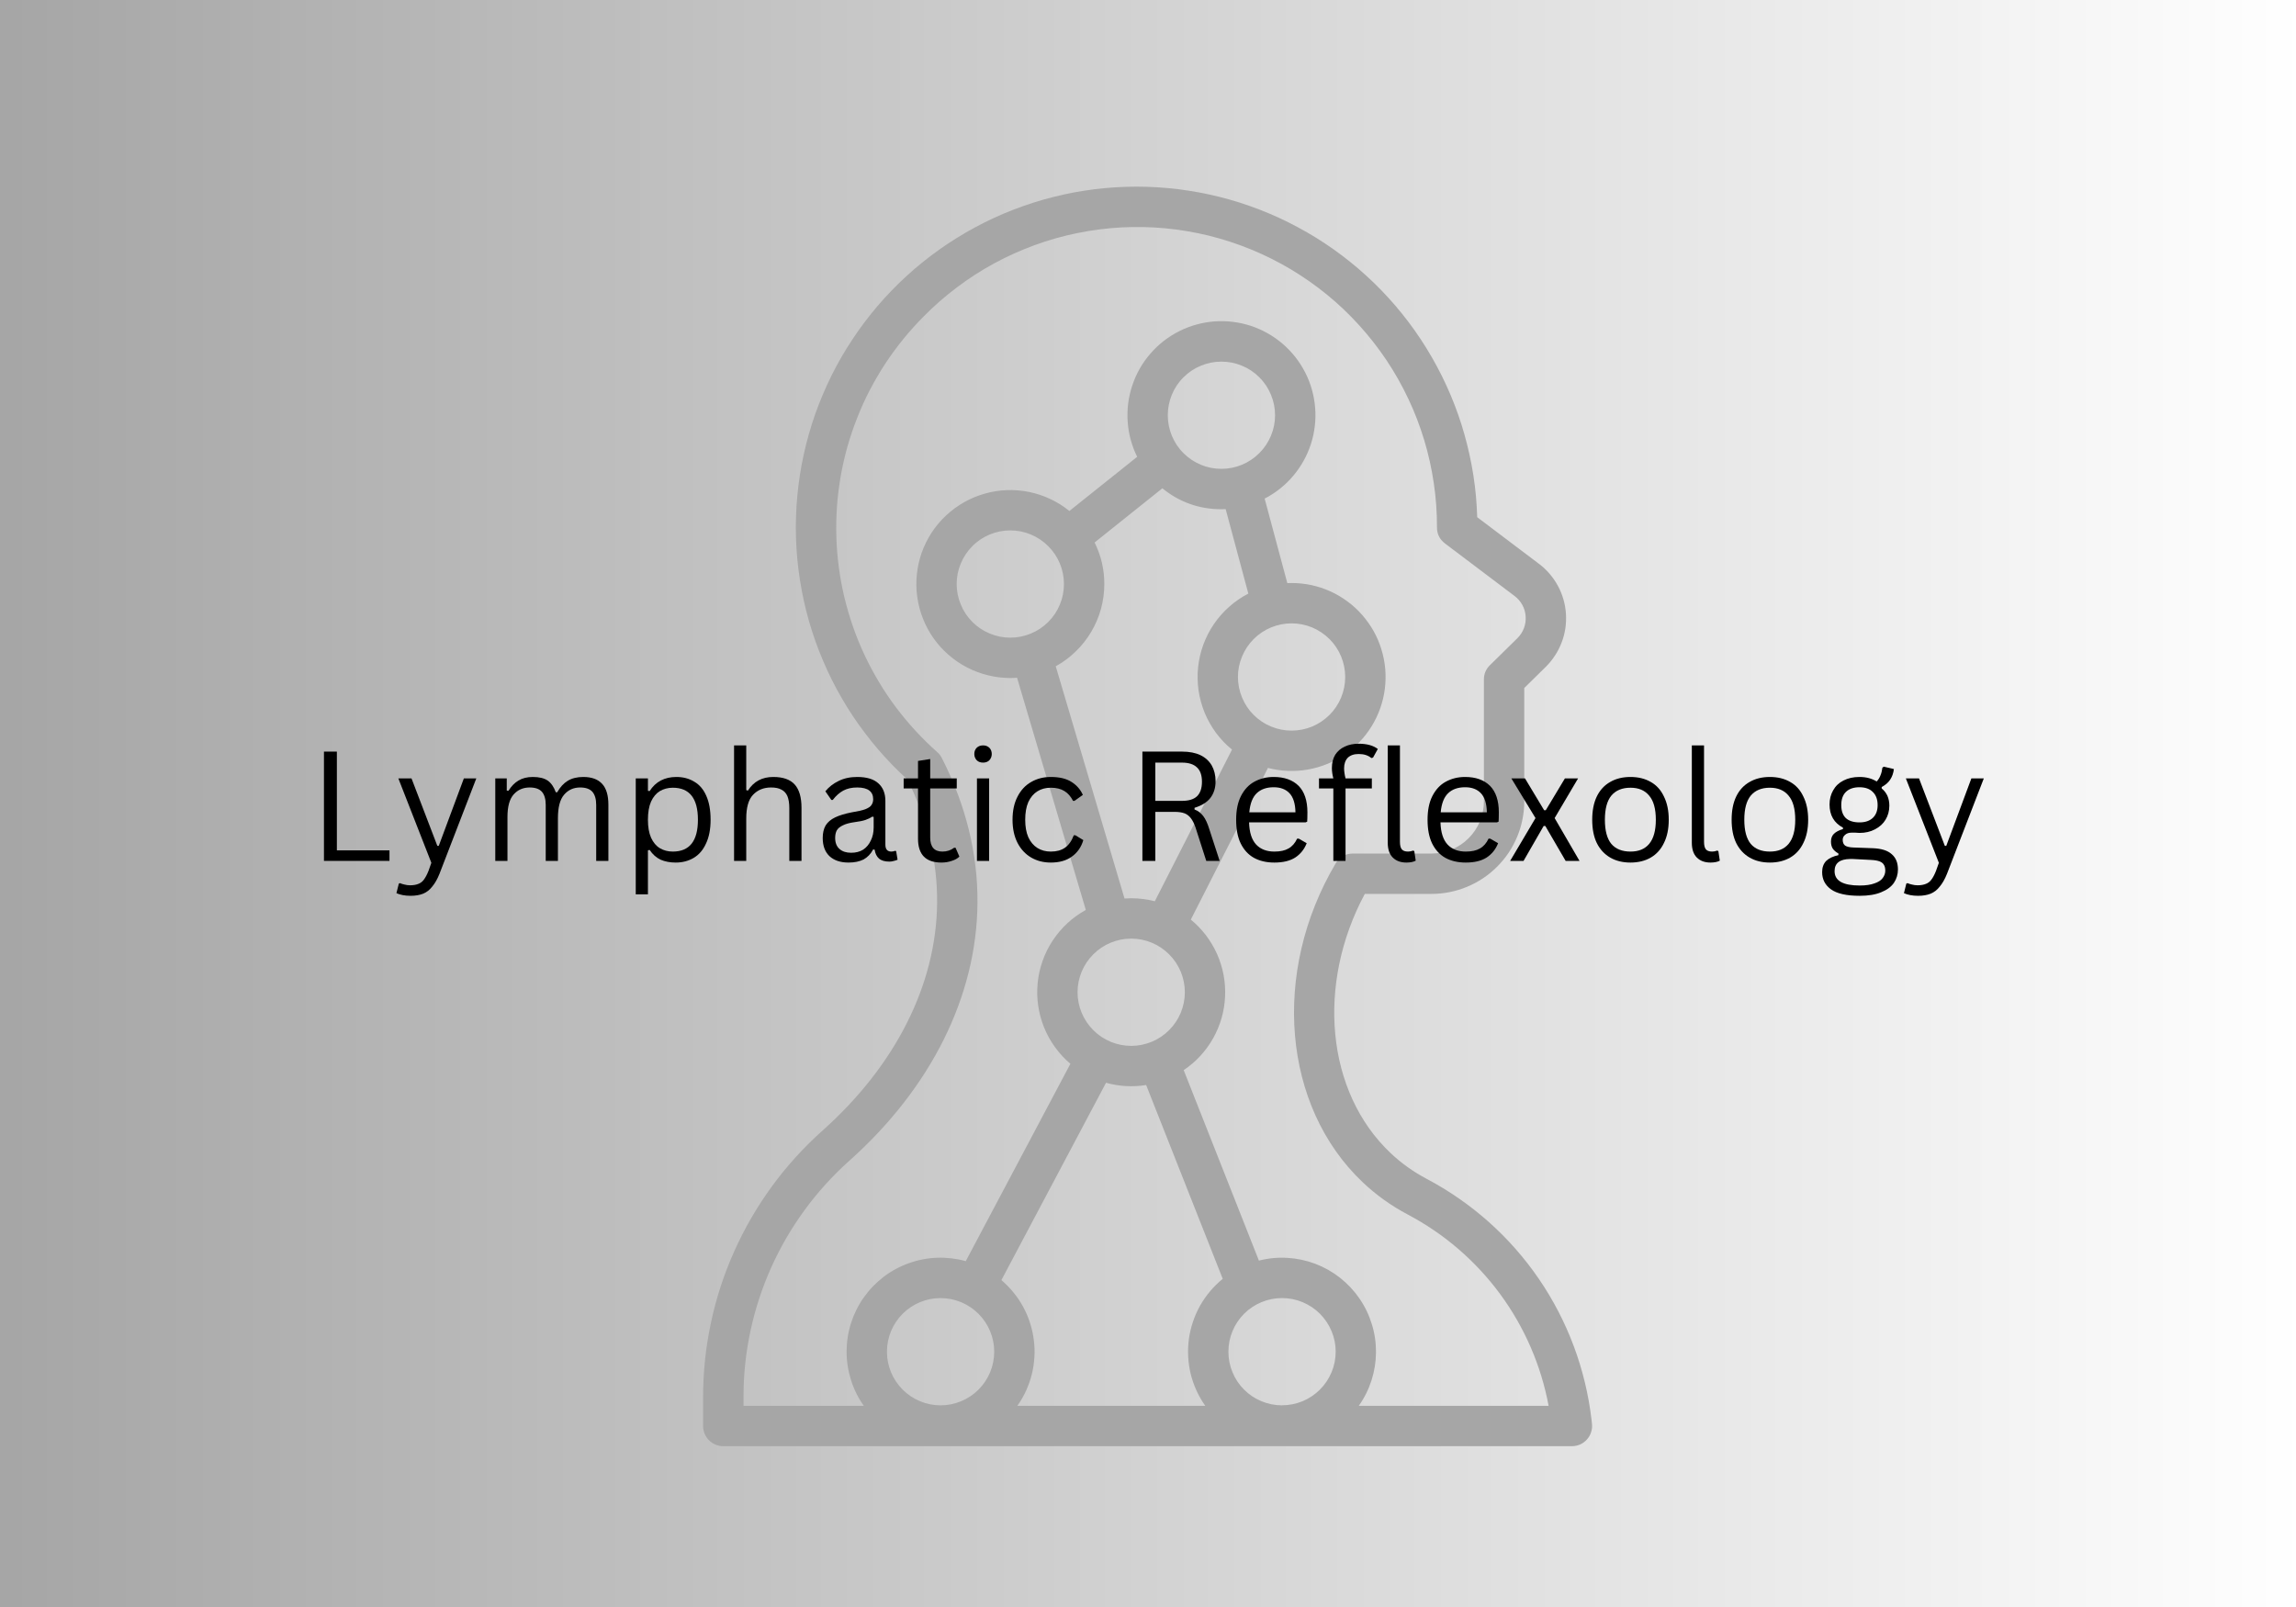 <svg xmlns="http://www.w3.org/2000/svg" xmlns:xlink="http://www.w3.org/1999/xlink" width="200" zoomAndPan="magnify" viewBox="0 0 150 105" height="140" preserveAspectRatio="xMidYMid meet" version="1.0"><defs><g/><linearGradient x1="0" gradientTransform="matrix(0.75, 0, 0, 0.75, 0, -0)" y1="70" x2="200" gradientUnits="userSpaceOnUse" y2="70" id="e9ad0402a3"><stop stop-opacity="1" stop-color="rgb(65.099%, 65.099%, 65.099%)" offset="0"/><stop stop-opacity="1" stop-color="rgb(65.234%, 65.234%, 65.234%)" offset="0.008"/><stop stop-opacity="1" stop-color="rgb(65.508%, 65.508%, 65.508%)" offset="0.016"/><stop stop-opacity="1" stop-color="rgb(65.781%, 65.781%, 65.781%)" offset="0.023"/><stop stop-opacity="1" stop-color="rgb(66.052%, 66.052%, 66.052%)" offset="0.031"/><stop stop-opacity="1" stop-color="rgb(66.325%, 66.325%, 66.325%)" offset="0.039"/><stop stop-opacity="1" stop-color="rgb(66.599%, 66.599%, 66.599%)" offset="0.047"/><stop stop-opacity="1" stop-color="rgb(66.872%, 66.872%, 66.872%)" offset="0.055"/><stop stop-opacity="1" stop-color="rgb(67.143%, 67.143%, 67.143%)" offset="0.062"/><stop stop-opacity="1" stop-color="rgb(67.416%, 67.416%, 67.416%)" offset="0.07"/><stop stop-opacity="1" stop-color="rgb(67.69%, 67.69%, 67.69%)" offset="0.078"/><stop stop-opacity="1" stop-color="rgb(67.961%, 67.961%, 67.961%)" offset="0.086"/><stop stop-opacity="1" stop-color="rgb(68.234%, 68.234%, 68.234%)" offset="0.094"/><stop stop-opacity="1" stop-color="rgb(68.507%, 68.507%, 68.507%)" offset="0.102"/><stop stop-opacity="1" stop-color="rgb(68.779%, 68.779%, 68.779%)" offset="0.109"/><stop stop-opacity="1" stop-color="rgb(69.052%, 69.052%, 69.052%)" offset="0.117"/><stop stop-opacity="1" stop-color="rgb(69.325%, 69.325%, 69.325%)" offset="0.125"/><stop stop-opacity="1" stop-color="rgb(69.597%, 69.597%, 69.597%)" offset="0.133"/><stop stop-opacity="1" stop-color="rgb(69.87%, 69.87%, 69.87%)" offset="0.141"/><stop stop-opacity="1" stop-color="rgb(70.143%, 70.143%, 70.143%)" offset="0.148"/><stop stop-opacity="1" stop-color="rgb(70.416%, 70.416%, 70.416%)" offset="0.156"/><stop stop-opacity="1" stop-color="rgb(70.688%, 70.688%, 70.688%)" offset="0.164"/><stop stop-opacity="1" stop-color="rgb(70.961%, 70.961%, 70.961%)" offset="0.172"/><stop stop-opacity="1" stop-color="rgb(71.234%, 71.234%, 71.234%)" offset="0.18"/><stop stop-opacity="1" stop-color="rgb(71.506%, 71.506%, 71.506%)" offset="0.188"/><stop stop-opacity="1" stop-color="rgb(71.779%, 71.779%, 71.779%)" offset="0.195"/><stop stop-opacity="1" stop-color="rgb(72.052%, 72.052%, 72.052%)" offset="0.203"/><stop stop-opacity="1" stop-color="rgb(72.324%, 72.324%, 72.324%)" offset="0.211"/><stop stop-opacity="1" stop-color="rgb(72.597%, 72.597%, 72.597%)" offset="0.219"/><stop stop-opacity="1" stop-color="rgb(72.87%, 72.87%, 72.87%)" offset="0.227"/><stop stop-opacity="1" stop-color="rgb(73.141%, 73.141%, 73.141%)" offset="0.234"/><stop stop-opacity="1" stop-color="rgb(73.415%, 73.415%, 73.415%)" offset="0.242"/><stop stop-opacity="1" stop-color="rgb(73.688%, 73.688%, 73.688%)" offset="0.25"/><stop stop-opacity="1" stop-color="rgb(73.959%, 73.959%, 73.959%)" offset="0.258"/><stop stop-opacity="1" stop-color="rgb(74.232%, 74.232%, 74.232%)" offset="0.266"/><stop stop-opacity="1" stop-color="rgb(74.506%, 74.506%, 74.506%)" offset="0.273"/><stop stop-opacity="1" stop-color="rgb(74.779%, 74.779%, 74.779%)" offset="0.281"/><stop stop-opacity="1" stop-color="rgb(75.05%, 75.05%, 75.05%)" offset="0.289"/><stop stop-opacity="1" stop-color="rgb(75.323%, 75.323%, 75.323%)" offset="0.297"/><stop stop-opacity="1" stop-color="rgb(75.597%, 75.597%, 75.597%)" offset="0.305"/><stop stop-opacity="1" stop-color="rgb(75.868%, 75.868%, 75.868%)" offset="0.312"/><stop stop-opacity="1" stop-color="rgb(76.141%, 76.141%, 76.141%)" offset="0.32"/><stop stop-opacity="1" stop-color="rgb(76.414%, 76.414%, 76.414%)" offset="0.328"/><stop stop-opacity="1" stop-color="rgb(76.686%, 76.686%, 76.686%)" offset="0.336"/><stop stop-opacity="1" stop-color="rgb(76.959%, 76.959%, 76.959%)" offset="0.344"/><stop stop-opacity="1" stop-color="rgb(77.232%, 77.232%, 77.232%)" offset="0.352"/><stop stop-opacity="1" stop-color="rgb(77.504%, 77.504%, 77.504%)" offset="0.359"/><stop stop-opacity="1" stop-color="rgb(77.777%, 77.777%, 77.777%)" offset="0.367"/><stop stop-opacity="1" stop-color="rgb(78.05%, 78.05%, 78.05%)" offset="0.375"/><stop stop-opacity="1" stop-color="rgb(78.322%, 78.322%, 78.322%)" offset="0.383"/><stop stop-opacity="1" stop-color="rgb(78.595%, 78.595%, 78.595%)" offset="0.391"/><stop stop-opacity="1" stop-color="rgb(78.868%, 78.868%, 78.868%)" offset="0.398"/><stop stop-opacity="1" stop-color="rgb(79.141%, 79.141%, 79.141%)" offset="0.406"/><stop stop-opacity="1" stop-color="rgb(79.413%, 79.413%, 79.413%)" offset="0.414"/><stop stop-opacity="1" stop-color="rgb(79.686%, 79.686%, 79.686%)" offset="0.422"/><stop stop-opacity="1" stop-color="rgb(79.959%, 79.959%, 79.959%)" offset="0.43"/><stop stop-opacity="1" stop-color="rgb(80.231%, 80.231%, 80.231%)" offset="0.438"/><stop stop-opacity="1" stop-color="rgb(80.504%, 80.504%, 80.504%)" offset="0.445"/><stop stop-opacity="1" stop-color="rgb(80.777%, 80.777%, 80.777%)" offset="0.453"/><stop stop-opacity="1" stop-color="rgb(81.049%, 81.049%, 81.049%)" offset="0.461"/><stop stop-opacity="1" stop-color="rgb(81.322%, 81.322%, 81.322%)" offset="0.469"/><stop stop-opacity="1" stop-color="rgb(81.595%, 81.595%, 81.595%)" offset="0.477"/><stop stop-opacity="1" stop-color="rgb(81.866%, 81.866%, 81.866%)" offset="0.484"/><stop stop-opacity="1" stop-color="rgb(82.14%, 82.14%, 82.14%)" offset="0.492"/><stop stop-opacity="1" stop-color="rgb(82.413%, 82.413%, 82.413%)" offset="0.5"/><stop stop-opacity="1" stop-color="rgb(82.684%, 82.684%, 82.684%)" offset="0.508"/><stop stop-opacity="1" stop-color="rgb(82.957%, 82.957%, 82.957%)" offset="0.516"/><stop stop-opacity="1" stop-color="rgb(83.231%, 83.231%, 83.231%)" offset="0.523"/><stop stop-opacity="1" stop-color="rgb(83.504%, 83.504%, 83.504%)" offset="0.531"/><stop stop-opacity="1" stop-color="rgb(83.775%, 83.775%, 83.775%)" offset="0.539"/><stop stop-opacity="1" stop-color="rgb(84.048%, 84.048%, 84.048%)" offset="0.547"/><stop stop-opacity="1" stop-color="rgb(84.322%, 84.322%, 84.322%)" offset="0.555"/><stop stop-opacity="1" stop-color="rgb(84.593%, 84.593%, 84.593%)" offset="0.562"/><stop stop-opacity="1" stop-color="rgb(84.866%, 84.866%, 84.866%)" offset="0.57"/><stop stop-opacity="1" stop-color="rgb(85.139%, 85.139%, 85.139%)" offset="0.578"/><stop stop-opacity="1" stop-color="rgb(85.411%, 85.411%, 85.411%)" offset="0.586"/><stop stop-opacity="1" stop-color="rgb(85.684%, 85.684%, 85.684%)" offset="0.594"/><stop stop-opacity="1" stop-color="rgb(85.957%, 85.957%, 85.957%)" offset="0.602"/><stop stop-opacity="1" stop-color="rgb(86.229%, 86.229%, 86.229%)" offset="0.609"/><stop stop-opacity="1" stop-color="rgb(86.502%, 86.502%, 86.502%)" offset="0.617"/><stop stop-opacity="1" stop-color="rgb(86.775%, 86.775%, 86.775%)" offset="0.625"/><stop stop-opacity="1" stop-color="rgb(87.047%, 87.047%, 87.047%)" offset="0.633"/><stop stop-opacity="1" stop-color="rgb(87.32%, 87.32%, 87.32%)" offset="0.641"/><stop stop-opacity="1" stop-color="rgb(87.593%, 87.593%, 87.593%)" offset="0.648"/><stop stop-opacity="1" stop-color="rgb(87.866%, 87.866%, 87.866%)" offset="0.656"/><stop stop-opacity="1" stop-color="rgb(88.138%, 88.138%, 88.138%)" offset="0.664"/><stop stop-opacity="1" stop-color="rgb(88.411%, 88.411%, 88.411%)" offset="0.672"/><stop stop-opacity="1" stop-color="rgb(88.684%, 88.684%, 88.684%)" offset="0.68"/><stop stop-opacity="1" stop-color="rgb(88.956%, 88.956%, 88.956%)" offset="0.688"/><stop stop-opacity="1" stop-color="rgb(89.229%, 89.229%, 89.229%)" offset="0.695"/><stop stop-opacity="1" stop-color="rgb(89.502%, 89.502%, 89.502%)" offset="0.703"/><stop stop-opacity="1" stop-color="rgb(89.774%, 89.774%, 89.774%)" offset="0.711"/><stop stop-opacity="1" stop-color="rgb(90.047%, 90.047%, 90.047%)" offset="0.719"/><stop stop-opacity="1" stop-color="rgb(90.32%, 90.32%, 90.32%)" offset="0.727"/><stop stop-opacity="1" stop-color="rgb(90.591%, 90.591%, 90.591%)" offset="0.734"/><stop stop-opacity="1" stop-color="rgb(90.865%, 90.865%, 90.865%)" offset="0.742"/><stop stop-opacity="1" stop-color="rgb(91.138%, 91.138%, 91.138%)" offset="0.75"/><stop stop-opacity="1" stop-color="rgb(91.409%, 91.409%, 91.409%)" offset="0.758"/><stop stop-opacity="1" stop-color="rgb(91.682%, 91.682%, 91.682%)" offset="0.766"/><stop stop-opacity="1" stop-color="rgb(91.956%, 91.956%, 91.956%)" offset="0.773"/><stop stop-opacity="1" stop-color="rgb(92.229%, 92.229%, 92.229%)" offset="0.781"/><stop stop-opacity="1" stop-color="rgb(92.5%, 92.5%, 92.5%)" offset="0.789"/><stop stop-opacity="1" stop-color="rgb(92.773%, 92.773%, 92.773%)" offset="0.797"/><stop stop-opacity="1" stop-color="rgb(93.047%, 93.047%, 93.047%)" offset="0.805"/><stop stop-opacity="1" stop-color="rgb(93.318%, 93.318%, 93.318%)" offset="0.812"/><stop stop-opacity="1" stop-color="rgb(93.591%, 93.591%, 93.591%)" offset="0.82"/><stop stop-opacity="1" stop-color="rgb(93.864%, 93.864%, 93.864%)" offset="0.828"/><stop stop-opacity="1" stop-color="rgb(94.136%, 94.136%, 94.136%)" offset="0.836"/><stop stop-opacity="1" stop-color="rgb(94.409%, 94.409%, 94.409%)" offset="0.844"/><stop stop-opacity="1" stop-color="rgb(94.682%, 94.682%, 94.682%)" offset="0.852"/><stop stop-opacity="1" stop-color="rgb(94.954%, 94.954%, 94.954%)" offset="0.859"/><stop stop-opacity="1" stop-color="rgb(95.227%, 95.227%, 95.227%)" offset="0.867"/><stop stop-opacity="1" stop-color="rgb(95.5%, 95.5%, 95.5%)" offset="0.875"/><stop stop-opacity="1" stop-color="rgb(95.772%, 95.772%, 95.772%)" offset="0.883"/><stop stop-opacity="1" stop-color="rgb(96.045%, 96.045%, 96.045%)" offset="0.891"/><stop stop-opacity="1" stop-color="rgb(96.318%, 96.318%, 96.318%)" offset="0.898"/><stop stop-opacity="1" stop-color="rgb(96.591%, 96.591%, 96.591%)" offset="0.906"/><stop stop-opacity="1" stop-color="rgb(96.863%, 96.863%, 96.863%)" offset="0.914"/><stop stop-opacity="1" stop-color="rgb(97.136%, 97.136%, 97.136%)" offset="0.922"/><stop stop-opacity="1" stop-color="rgb(97.409%, 97.409%, 97.409%)" offset="0.93"/><stop stop-opacity="1" stop-color="rgb(97.681%, 97.681%, 97.681%)" offset="0.938"/><stop stop-opacity="1" stop-color="rgb(97.954%, 97.954%, 97.954%)" offset="0.945"/><stop stop-opacity="1" stop-color="rgb(98.227%, 98.227%, 98.227%)" offset="0.953"/><stop stop-opacity="1" stop-color="rgb(98.499%, 98.499%, 98.499%)" offset="0.961"/><stop stop-opacity="1" stop-color="rgb(98.772%, 98.772%, 98.772%)" offset="0.969"/><stop stop-opacity="1" stop-color="rgb(99.045%, 99.045%, 99.045%)" offset="0.977"/><stop stop-opacity="1" stop-color="rgb(99.316%, 99.316%, 99.316%)" offset="0.984"/><stop stop-opacity="1" stop-color="rgb(99.59%, 99.59%, 99.59%)" offset="0.992"/><stop stop-opacity="1" stop-color="rgb(99.863%, 99.863%, 99.863%)" offset="1"/></linearGradient><clipPath id="4fbb65703e"><path d="M 45.914 12 L 104.414 12 L 104.414 94.5 L 45.914 94.5 Z M 45.914 12 " clip-rule="nonzero"/></clipPath></defs><rect x="-15" width="180" fill="#ffffff" y="-10.5" height="126" fill-opacity="1"/><rect x="-15" fill="url(#e9ad0402a3)" width="180" y="-10.5" height="126"/><g clip-path="url(#4fbb65703e)"><path fill="#a6a6a6" d="M 103.977 92.773 C 103.785 91.121 103.398 89.516 102.816 87.957 C 102.234 86.402 101.477 84.938 100.539 83.566 C 99.598 82.191 98.508 80.953 97.27 79.848 C 96.027 78.742 94.672 77.801 93.203 77.023 C 92.336 76.566 91.547 76.004 90.836 75.328 C 86.645 71.355 85.984 64.336 89.164 58.406 L 93.531 58.406 C 93.926 58.406 94.32 58.367 94.711 58.289 C 95.102 58.211 95.48 58.094 95.848 57.941 C 96.211 57.789 96.562 57.605 96.891 57.383 C 97.223 57.164 97.527 56.91 97.809 56.629 C 98.09 56.348 98.34 56.043 98.562 55.715 C 98.781 55.383 98.969 55.035 99.121 54.668 C 99.273 54.301 99.391 53.922 99.465 53.531 C 99.543 53.141 99.582 52.75 99.582 52.352 L 99.582 44.953 L 100.98 43.578 C 101.211 43.352 101.41 43.105 101.586 42.836 C 101.762 42.57 101.906 42.285 102.02 41.988 C 102.137 41.688 102.215 41.379 102.266 41.062 C 102.312 40.746 102.324 40.426 102.305 40.105 C 102.285 39.789 102.23 39.473 102.141 39.164 C 102.051 38.855 101.934 38.562 101.781 38.281 C 101.629 38 101.445 37.734 101.238 37.492 C 101.031 37.25 100.797 37.031 100.543 36.84 L 96.508 33.793 C 96.492 33.336 96.465 32.879 96.426 32.422 C 96.383 31.969 96.328 31.512 96.258 31.062 C 96.188 30.609 96.102 30.16 96.004 29.711 C 95.906 29.266 95.797 28.82 95.672 28.383 C 95.547 27.941 95.41 27.504 95.258 27.074 C 95.105 26.641 94.941 26.215 94.762 25.793 C 94.582 25.371 94.395 24.957 94.188 24.547 C 93.984 24.137 93.77 23.734 93.539 23.336 C 93.312 22.941 93.07 22.551 92.82 22.172 C 92.566 21.789 92.301 21.414 92.027 21.051 C 91.75 20.684 91.465 20.328 91.168 19.98 C 90.871 19.633 90.562 19.297 90.242 18.965 C 89.926 18.637 89.598 18.32 89.258 18.012 C 88.922 17.703 88.574 17.406 88.215 17.117 C 87.859 16.832 87.496 16.555 87.121 16.289 C 86.75 16.027 86.367 15.773 85.977 15.531 C 85.59 15.293 85.191 15.062 84.789 14.848 C 84.387 14.629 83.977 14.426 83.562 14.234 C 83.145 14.043 82.727 13.863 82.297 13.699 C 81.871 13.535 81.441 13.383 81.004 13.242 C 80.566 13.105 80.129 12.98 79.684 12.867 C 79.242 12.758 78.793 12.66 78.344 12.574 C 77.895 12.492 77.441 12.422 76.988 12.363 C 76.535 12.309 76.078 12.266 75.621 12.238 C 75.164 12.211 74.707 12.195 74.25 12.195 C 73.793 12.195 73.336 12.211 72.879 12.238 C 72.422 12.266 71.969 12.309 71.512 12.363 C 71.059 12.422 70.605 12.492 70.156 12.574 C 69.707 12.66 69.262 12.758 68.816 12.871 C 68.375 12.98 67.934 13.105 67.496 13.246 C 67.062 13.387 66.629 13.539 66.203 13.703 C 65.777 13.867 65.355 14.047 64.941 14.238 C 64.523 14.43 64.113 14.633 63.711 14.852 C 63.309 15.066 62.914 15.297 62.523 15.539 C 62.137 15.777 61.754 16.031 61.379 16.297 C 61.008 16.559 60.645 16.836 60.285 17.125 C 59.93 17.41 59.582 17.707 59.246 18.016 C 58.906 18.324 58.578 18.645 58.262 18.973 C 57.941 19.301 57.633 19.641 57.336 19.988 C 57.039 20.336 56.754 20.691 56.477 21.059 C 56.203 21.422 55.938 21.797 55.688 22.18 C 55.434 22.559 55.191 22.949 54.965 23.344 C 54.738 23.742 54.52 24.145 54.316 24.555 C 54.113 24.965 53.922 25.379 53.746 25.801 C 53.566 26.223 53.402 26.648 53.25 27.082 C 53.098 27.512 52.961 27.949 52.836 28.391 C 52.711 28.828 52.602 29.273 52.504 29.723 C 52.406 30.168 52.32 30.617 52.254 31.07 C 52.184 31.523 52.125 31.977 52.086 32.434 C 52.043 32.887 52.016 33.344 52.004 33.801 C 51.988 34.258 51.988 34.715 52.004 35.172 C 52.02 35.633 52.047 36.086 52.09 36.543 C 52.133 37 52.191 37.453 52.262 37.906 C 52.332 38.355 52.418 38.805 52.516 39.254 C 52.613 39.699 52.727 40.145 52.852 40.582 C 52.977 41.023 53.117 41.457 53.27 41.891 C 53.422 42.32 53.59 42.746 53.77 43.168 C 53.945 43.59 54.141 44.004 54.344 44.414 C 54.547 44.824 54.766 45.227 54.996 45.621 C 55.223 46.02 55.465 46.406 55.719 46.789 C 55.973 47.168 56.238 47.543 56.516 47.906 C 56.789 48.27 57.078 48.625 57.375 48.973 C 57.676 49.32 57.984 49.656 58.301 49.984 C 58.621 50.312 58.949 50.633 59.289 50.938 C 60.598 53.574 61.246 56.277 61.223 58.98 C 61.18 64.316 58.516 69.609 53.723 73.883 C 52.496 74.98 51.398 76.191 50.43 77.516 C 49.461 78.844 48.641 80.258 47.969 81.758 C 47.297 83.258 46.789 84.809 46.449 86.418 C 46.105 88.023 45.934 89.648 45.934 91.293 L 45.934 93.176 C 45.934 93.348 45.969 93.516 46.035 93.68 C 46.102 93.84 46.195 93.984 46.32 94.105 C 46.445 94.23 46.586 94.324 46.746 94.391 C 46.91 94.461 47.078 94.492 47.254 94.492 L 102.695 94.492 C 102.883 94.492 103.062 94.453 103.234 94.379 C 103.406 94.301 103.555 94.191 103.68 94.051 C 103.805 93.91 103.895 93.75 103.949 93.574 C 104.008 93.395 104.027 93.211 104.004 93.023 Z M 64.953 88.32 C 64.953 88.781 64.863 89.23 64.688 89.66 C 64.508 90.09 64.254 90.469 63.926 90.797 C 63.598 91.125 63.219 91.379 62.789 91.555 C 62.359 91.734 61.914 91.824 61.449 91.824 C 60.984 91.824 60.539 91.734 60.109 91.555 C 59.68 91.379 59.301 91.125 58.973 90.797 C 58.645 90.469 58.391 90.09 58.211 89.66 C 58.035 89.23 57.945 88.785 57.945 88.32 C 57.945 87.855 58.035 87.406 58.211 86.977 C 58.391 86.547 58.645 86.168 58.973 85.84 C 59.301 85.512 59.68 85.258 60.109 85.082 C 60.539 84.902 60.984 84.816 61.449 84.816 C 61.914 84.816 62.359 84.906 62.789 85.082 C 63.219 85.262 63.598 85.516 63.926 85.844 C 64.254 86.172 64.508 86.551 64.684 86.977 C 64.863 87.406 64.953 87.855 64.953 88.32 Z M 65.422 83.641 L 72.258 70.746 C 73.121 70.988 73.992 71.035 74.879 70.895 L 79.883 83.559 C 79.582 83.801 79.309 84.07 79.059 84.367 C 78.812 84.66 78.594 84.977 78.402 85.312 C 78.215 85.648 78.059 85.996 77.938 86.363 C 77.812 86.727 77.727 87.102 77.672 87.484 C 77.621 87.863 77.605 88.25 77.625 88.633 C 77.645 89.02 77.699 89.398 77.789 89.773 C 77.883 90.145 78.008 90.508 78.168 90.859 C 78.328 91.211 78.52 91.543 78.742 91.855 L 66.465 91.855 C 66.684 91.547 66.871 91.219 67.031 90.875 C 67.188 90.527 67.316 90.172 67.406 89.805 C 67.5 89.434 67.555 89.059 67.578 88.68 C 67.602 88.301 67.59 87.922 67.539 87.547 C 67.492 87.168 67.41 86.801 67.293 86.438 C 67.18 86.078 67.027 85.73 66.848 85.395 C 66.668 85.062 66.457 84.746 66.215 84.453 C 65.977 84.156 65.711 83.887 65.422 83.641 Z M 69.508 38.16 C 69.508 38.625 69.422 39.07 69.242 39.5 C 69.066 39.93 68.812 40.309 68.484 40.637 C 68.152 40.965 67.777 41.219 67.348 41.395 C 66.918 41.574 66.469 41.664 66.004 41.664 C 65.539 41.664 65.094 41.574 64.664 41.395 C 64.234 41.219 63.855 40.965 63.527 40.637 C 63.199 40.309 62.945 39.93 62.77 39.5 C 62.59 39.07 62.5 38.625 62.5 38.16 C 62.5 37.695 62.59 37.246 62.77 36.82 C 62.945 36.391 63.199 36.012 63.527 35.684 C 63.855 35.352 64.234 35.102 64.664 34.922 C 65.094 34.746 65.539 34.656 66.004 34.656 C 66.469 34.656 66.918 34.746 67.344 34.922 C 67.773 35.102 68.152 35.355 68.48 35.684 C 68.809 36.012 69.062 36.391 69.242 36.82 C 69.418 37.246 69.508 37.695 69.508 38.16 Z M 72.145 38.16 C 72.148 37.203 71.934 36.301 71.512 35.445 L 75.938 31.906 C 77.062 32.816 78.348 33.273 79.797 33.273 C 79.891 33.273 79.98 33.27 80.074 33.266 L 81.555 38.785 C 81.328 38.902 81.113 39.031 80.902 39.176 C 80.695 39.316 80.496 39.473 80.309 39.641 C 80.117 39.809 79.938 39.988 79.773 40.176 C 79.605 40.367 79.449 40.566 79.309 40.773 C 79.164 40.984 79.035 41.203 78.918 41.426 C 78.805 41.652 78.703 41.883 78.613 42.121 C 78.527 42.359 78.457 42.602 78.398 42.848 C 78.34 43.094 78.301 43.344 78.273 43.594 C 78.246 43.844 78.234 44.098 78.242 44.352 C 78.246 44.605 78.266 44.855 78.301 45.105 C 78.336 45.355 78.391 45.605 78.457 45.848 C 78.523 46.094 78.605 46.332 78.699 46.566 C 78.797 46.801 78.906 47.027 79.031 47.246 C 79.156 47.469 79.293 47.68 79.441 47.883 C 79.594 48.086 79.758 48.281 79.93 48.465 C 80.105 48.645 80.289 48.816 80.488 48.977 L 75.445 58.887 C 74.941 58.758 74.426 58.691 73.902 58.691 C 73.754 58.691 73.609 58.699 73.465 58.707 L 68.973 43.535 C 69.453 43.27 69.891 42.945 70.281 42.562 C 70.676 42.18 71.012 41.754 71.293 41.281 C 71.57 40.809 71.785 40.305 71.93 39.777 C 72.074 39.246 72.145 38.707 72.145 38.16 Z M 79.797 30.633 C 79.332 30.633 78.883 30.547 78.457 30.367 C 78.027 30.191 77.648 29.938 77.32 29.609 C 76.988 29.281 76.738 28.902 76.559 28.473 C 76.383 28.043 76.293 27.598 76.293 27.133 C 76.293 26.668 76.383 26.219 76.559 25.789 C 76.738 25.359 76.988 24.98 77.32 24.652 C 77.648 24.324 78.027 24.07 78.457 23.895 C 78.883 23.715 79.332 23.629 79.797 23.629 C 80.262 23.629 80.707 23.715 81.137 23.895 C 81.566 24.07 81.945 24.324 82.273 24.652 C 82.602 24.98 82.855 25.359 83.031 25.789 C 83.211 26.219 83.301 26.668 83.301 27.133 C 83.301 27.594 83.211 28.043 83.031 28.473 C 82.855 28.898 82.602 29.277 82.273 29.605 C 81.945 29.934 81.566 30.188 81.137 30.367 C 80.707 30.543 80.262 30.633 79.797 30.633 Z M 80.875 44.234 C 80.875 43.77 80.965 43.324 81.145 42.895 C 81.32 42.465 81.574 42.086 81.902 41.758 C 82.23 41.43 82.609 41.176 83.039 40.996 C 83.469 40.82 83.914 40.73 84.379 40.73 C 84.844 40.73 85.293 40.82 85.723 40.996 C 86.148 41.176 86.527 41.43 86.859 41.758 C 87.188 42.086 87.438 42.465 87.617 42.895 C 87.793 43.324 87.883 43.77 87.883 44.234 C 87.883 44.699 87.793 45.145 87.617 45.574 C 87.438 46.004 87.188 46.383 86.859 46.711 C 86.527 47.039 86.148 47.293 85.723 47.473 C 85.293 47.648 84.844 47.738 84.379 47.738 C 83.914 47.738 83.469 47.648 83.039 47.469 C 82.609 47.293 82.23 47.039 81.902 46.711 C 81.574 46.383 81.32 46.004 81.145 45.574 C 80.965 45.145 80.879 44.699 80.875 44.234 Z M 73.902 61.328 C 74.367 61.328 74.812 61.418 75.242 61.594 C 75.672 61.773 76.051 62.027 76.379 62.355 C 76.707 62.684 76.961 63.062 77.141 63.492 C 77.316 63.922 77.406 64.367 77.406 64.832 C 77.406 65.297 77.316 65.742 77.141 66.172 C 76.961 66.602 76.707 66.98 76.379 67.309 C 76.051 67.637 75.672 67.891 75.242 68.07 C 74.812 68.246 74.367 68.336 73.902 68.336 C 73.438 68.336 72.992 68.246 72.562 68.07 C 72.133 67.891 71.754 67.637 71.426 67.309 C 71.098 66.98 70.844 66.602 70.664 66.172 C 70.488 65.742 70.398 65.297 70.398 64.832 C 70.398 64.367 70.488 63.922 70.664 63.492 C 70.844 63.062 71.098 62.684 71.426 62.355 C 71.754 62.027 72.133 61.773 72.562 61.594 C 72.992 61.418 73.438 61.328 73.902 61.328 Z M 83.758 91.824 C 83.293 91.824 82.844 91.734 82.414 91.555 C 81.984 91.379 81.605 91.125 81.277 90.797 C 80.949 90.469 80.695 90.09 80.52 89.66 C 80.34 89.23 80.254 88.785 80.254 88.32 C 80.254 87.855 80.34 87.406 80.52 86.977 C 80.695 86.551 80.949 86.172 81.277 85.84 C 81.605 85.512 81.984 85.262 82.414 85.082 C 82.844 84.902 83.293 84.816 83.758 84.816 C 84.223 84.816 84.668 84.902 85.098 85.082 C 85.527 85.262 85.906 85.512 86.234 85.84 C 86.562 86.172 86.816 86.551 86.992 86.977 C 87.172 87.406 87.262 87.855 87.262 88.32 C 87.258 88.785 87.172 89.23 86.992 89.66 C 86.812 90.09 86.562 90.465 86.23 90.797 C 85.902 91.125 85.523 91.375 85.098 91.555 C 84.668 91.73 84.219 91.82 83.758 91.82 Z M 88.77 91.855 C 89.133 91.344 89.41 90.789 89.602 90.191 C 89.793 89.594 89.891 88.98 89.895 88.355 C 89.898 87.727 89.809 87.113 89.621 86.516 C 89.438 85.914 89.168 85.355 88.812 84.84 C 88.457 84.324 88.031 83.871 87.539 83.484 C 87.047 83.098 86.504 82.793 85.918 82.57 C 85.332 82.352 84.723 82.223 84.098 82.188 C 83.473 82.152 82.855 82.211 82.246 82.367 L 77.332 69.922 C 77.727 69.656 78.09 69.348 78.414 68.996 C 78.738 68.645 79.02 68.258 79.254 67.844 C 79.488 67.426 79.672 66.988 79.805 66.527 C 79.938 66.066 80.012 65.598 80.035 65.121 C 80.059 64.645 80.023 64.168 79.938 63.699 C 79.848 63.227 79.707 62.773 79.512 62.336 C 79.316 61.898 79.074 61.492 78.785 61.109 C 78.496 60.73 78.164 60.387 77.797 60.086 L 82.836 50.176 C 83.258 50.285 83.688 50.352 84.121 50.367 C 84.559 50.387 84.992 50.359 85.422 50.285 C 85.852 50.211 86.27 50.094 86.672 49.93 C 87.078 49.77 87.461 49.566 87.82 49.32 C 88.184 49.074 88.512 48.797 88.816 48.48 C 89.117 48.168 89.383 47.824 89.609 47.453 C 89.84 47.082 90.027 46.688 90.172 46.277 C 90.316 45.867 90.418 45.445 90.473 45.012 C 90.527 44.578 90.535 44.148 90.5 43.711 C 90.461 43.277 90.379 42.852 90.25 42.434 C 90.125 42.02 89.953 41.617 89.742 41.238 C 89.527 40.859 89.277 40.504 88.988 40.176 C 88.703 39.848 88.383 39.555 88.031 39.297 C 87.68 39.039 87.309 38.816 86.91 38.637 C 86.512 38.457 86.102 38.324 85.676 38.23 C 85.25 38.141 84.816 38.094 84.383 38.094 C 84.289 38.094 84.195 38.098 84.102 38.102 L 82.621 32.578 C 82.98 32.395 83.312 32.176 83.629 31.926 C 83.941 31.676 84.23 31.398 84.488 31.09 C 84.746 30.785 84.973 30.457 85.168 30.105 C 85.363 29.754 85.523 29.387 85.645 29.004 C 85.77 28.621 85.852 28.23 85.898 27.832 C 85.945 27.434 85.953 27.035 85.918 26.633 C 85.887 26.234 85.816 25.84 85.707 25.453 C 85.598 25.066 85.453 24.695 85.27 24.336 C 85.086 23.98 84.871 23.641 84.625 23.328 C 84.375 23.012 84.098 22.723 83.793 22.461 C 83.488 22.199 83.16 21.973 82.809 21.773 C 82.461 21.578 82.094 21.414 81.715 21.289 C 81.332 21.164 80.941 21.078 80.543 21.031 C 80.145 20.98 79.746 20.973 79.344 21 C 78.941 21.031 78.551 21.098 78.164 21.207 C 77.773 21.312 77.402 21.457 77.043 21.637 C 76.684 21.816 76.348 22.031 76.027 22.277 C 75.711 22.523 75.422 22.797 75.16 23.102 C 74.895 23.406 74.664 23.73 74.465 24.078 C 74.266 24.43 74.102 24.793 73.977 25.176 C 73.848 25.555 73.758 25.945 73.707 26.344 C 73.656 26.742 73.645 27.141 73.672 27.543 C 73.699 27.941 73.762 28.336 73.867 28.723 C 73.973 29.113 74.113 29.484 74.293 29.848 L 69.863 33.387 C 69.484 33.078 69.07 32.816 68.625 32.609 C 68.18 32.398 67.719 32.246 67.238 32.145 C 66.758 32.047 66.27 32.008 65.781 32.023 C 65.289 32.043 64.809 32.117 64.336 32.254 C 63.863 32.387 63.41 32.574 62.984 32.816 C 62.559 33.059 62.164 33.348 61.805 33.684 C 61.449 34.02 61.133 34.391 60.863 34.801 C 60.598 35.215 60.379 35.652 60.215 36.113 C 60.055 36.578 59.945 37.051 59.898 37.543 C 59.848 38.031 59.855 38.516 59.926 39.004 C 59.992 39.492 60.117 39.961 60.297 40.418 C 60.477 40.875 60.707 41.305 60.992 41.707 C 61.277 42.105 61.602 42.469 61.973 42.789 C 62.344 43.113 62.746 43.387 63.184 43.613 C 63.621 43.84 64.078 44.008 64.555 44.125 C 65.031 44.242 65.516 44.301 66.008 44.301 C 66.152 44.301 66.301 44.293 66.445 44.281 L 70.938 59.457 C 70.719 59.574 70.512 59.707 70.309 59.852 C 70.109 59.996 69.918 60.152 69.734 60.32 C 69.555 60.488 69.383 60.668 69.223 60.855 C 69.062 61.047 68.914 61.242 68.777 61.449 C 68.641 61.656 68.516 61.871 68.406 62.09 C 68.297 62.312 68.199 62.539 68.117 62.773 C 68.035 63.008 67.965 63.246 67.91 63.484 C 67.855 63.727 67.816 63.973 67.793 64.219 C 67.77 64.465 67.758 64.711 67.762 64.957 C 67.77 65.207 67.789 65.453 67.824 65.699 C 67.859 65.941 67.91 66.184 67.973 66.426 C 68.039 66.664 68.117 66.898 68.207 67.125 C 68.301 67.355 68.406 67.578 68.527 67.797 C 68.648 68.012 68.781 68.223 68.926 68.422 C 69.07 68.621 69.227 68.812 69.395 68.996 C 69.562 69.176 69.742 69.348 69.93 69.508 L 63.094 82.402 C 62.484 82.234 61.859 82.16 61.227 82.18 C 60.594 82.203 59.98 82.32 59.383 82.535 C 58.785 82.746 58.234 83.043 57.73 83.426 C 57.227 83.812 56.793 84.262 56.426 84.781 C 56.062 85.297 55.785 85.859 55.594 86.461 C 55.402 87.066 55.309 87.684 55.309 88.32 C 55.309 88.953 55.406 89.57 55.598 90.176 C 55.789 90.777 56.066 91.34 56.434 91.855 L 48.574 91.855 L 48.574 91.293 C 48.57 89.836 48.723 88.395 49.027 86.969 C 49.332 85.543 49.781 84.168 50.375 82.836 C 50.973 81.504 51.699 80.25 52.559 79.074 C 53.418 77.898 54.391 76.824 55.477 75.852 C 60.832 71.074 63.809 65.09 63.859 59.004 C 63.887 55.801 63.105 52.613 61.531 49.527 C 61.453 49.379 61.355 49.25 61.23 49.141 C 60.734 48.699 60.258 48.234 59.809 47.746 C 59.355 47.254 58.934 46.746 58.531 46.211 C 58.133 45.68 57.762 45.129 57.422 44.559 C 57.078 43.988 56.766 43.402 56.484 42.801 C 56.199 42.199 55.949 41.582 55.73 40.953 C 55.512 40.328 55.324 39.691 55.168 39.043 C 55.012 38.395 54.891 37.742 54.805 37.082 C 54.715 36.426 54.66 35.762 54.641 35.098 C 54.621 34.434 54.633 33.77 54.68 33.105 C 54.727 32.441 54.809 31.781 54.922 31.125 C 55.035 30.473 55.184 29.824 55.363 29.184 C 55.547 28.543 55.758 27.914 56.004 27.297 C 56.246 26.676 56.523 26.07 56.828 25.48 C 57.137 24.891 57.473 24.316 57.836 23.762 C 58.203 23.207 58.594 22.668 59.016 22.152 C 59.434 21.637 59.879 21.145 60.348 20.672 C 61.027 19.984 61.754 19.348 62.527 18.77 C 63.297 18.188 64.109 17.664 64.961 17.203 C 65.809 16.742 66.688 16.348 67.598 16.016 C 68.504 15.684 69.434 15.422 70.379 15.23 C 71.328 15.035 72.285 14.914 73.25 14.859 C 74.215 14.809 75.18 14.828 76.141 14.918 C 77.105 15.012 78.055 15.172 78.996 15.402 C 79.934 15.637 80.852 15.938 81.746 16.305 C 82.637 16.672 83.5 17.102 84.332 17.598 C 85.16 18.094 85.953 18.648 86.699 19.258 C 87.449 19.871 88.148 20.535 88.797 21.254 C 89.445 21.969 90.039 22.727 90.578 23.531 C 91.117 24.336 91.59 25.176 92.004 26.051 C 92.418 26.922 92.762 27.824 93.043 28.75 C 93.324 29.676 93.531 30.617 93.672 31.574 C 93.812 32.527 93.883 33.492 93.879 34.457 C 93.879 34.895 94.055 35.246 94.406 35.512 L 98.953 38.945 C 99.164 39.105 99.332 39.301 99.461 39.535 C 99.586 39.766 99.656 40.016 99.672 40.281 C 99.691 40.543 99.652 40.801 99.559 41.047 C 99.465 41.297 99.32 41.512 99.133 41.699 L 97.34 43.461 C 97.078 43.719 96.945 44.031 96.945 44.398 L 96.945 52.352 C 96.945 52.805 96.859 53.242 96.688 53.66 C 96.512 54.078 96.266 54.449 95.945 54.77 C 95.625 55.09 95.254 55.336 94.836 55.508 C 94.418 55.684 93.984 55.77 93.531 55.77 L 88.391 55.77 C 87.891 55.77 87.512 55.984 87.258 56.418 C 83.051 63.527 83.793 72.285 89.02 77.242 C 89.906 78.082 90.891 78.785 91.969 79.355 C 93.156 79.984 94.262 80.734 95.281 81.613 C 96.297 82.488 97.207 83.469 98.004 84.551 C 98.801 85.633 99.465 86.793 100 88.023 C 100.535 89.258 100.926 90.535 101.172 91.855 Z M 88.77 91.855 " fill-opacity="1" fill-rule="nonzero"/></g><g fill="#000000" fill-opacity="1"><g transform="translate(20.086, 56.25)"><g><path d="M 1.922 -7.141 L 1.922 -0.688 L 5.359 -0.688 L 5.359 0 L 1.078 0 L 1.078 -7.141 Z M 1.922 -7.141 "/></g></g></g><g fill="#000000" fill-opacity="1"><g transform="translate(25.743, 56.25)"><g><path d="M 1.078 2.281 C 0.898 2.281 0.727 2.266 0.562 2.234 C 0.406 2.203 0.27 2.16 0.156 2.109 L 0.312 1.484 L 0.391 1.453 C 0.473 1.492 0.57 1.523 0.688 1.547 C 0.801 1.578 0.922 1.594 1.047 1.594 C 1.266 1.594 1.445 1.562 1.594 1.5 C 1.738 1.445 1.859 1.352 1.953 1.219 C 2.055 1.082 2.156 0.895 2.25 0.656 L 2.438 0.125 L 0.281 -5.391 L 1.141 -5.391 L 2.828 -0.984 L 2.922 -0.984 L 4.562 -5.391 L 5.375 -5.391 L 2.969 0.844 C 2.832 1.188 2.676 1.461 2.5 1.672 C 2.332 1.891 2.133 2.047 1.906 2.141 C 1.676 2.234 1.398 2.281 1.078 2.281 Z M 1.078 2.281 "/></g></g></g><g fill="#000000" fill-opacity="1"><g transform="translate(31.419, 56.25)"><g><path d="M 0.938 0 L 0.938 -5.391 L 1.688 -5.391 L 1.688 -4.594 L 1.797 -4.578 C 1.984 -4.879 2.203 -5.102 2.453 -5.25 C 2.711 -5.406 3.023 -5.484 3.391 -5.484 C 3.805 -5.484 4.129 -5.406 4.359 -5.25 C 4.586 -5.094 4.766 -4.836 4.891 -4.484 L 4.984 -4.484 C 5.172 -4.816 5.398 -5.066 5.672 -5.234 C 5.941 -5.398 6.281 -5.484 6.688 -5.484 C 7.238 -5.484 7.648 -5.332 7.922 -5.031 C 8.191 -4.738 8.328 -4.285 8.328 -3.672 L 8.328 0 L 7.531 0 L 7.531 -3.656 C 7.531 -4.039 7.445 -4.328 7.281 -4.516 C 7.113 -4.703 6.848 -4.797 6.484 -4.797 C 6.055 -4.797 5.707 -4.641 5.438 -4.328 C 5.164 -4.016 5.031 -3.5 5.031 -2.781 L 5.031 0 L 4.234 0 L 4.234 -3.656 C 4.234 -4.039 4.148 -4.328 3.984 -4.516 C 3.816 -4.703 3.551 -4.797 3.188 -4.797 C 2.758 -4.797 2.41 -4.645 2.141 -4.344 C 1.867 -4.039 1.734 -3.547 1.734 -2.859 L 1.734 0 Z M 0.938 0 "/></g></g></g><g fill="#000000" fill-opacity="1"><g transform="translate(40.596, 56.25)"><g><path d="M 0.938 2.188 L 0.938 -5.391 L 1.734 -5.391 L 1.734 -4.578 L 1.844 -4.562 C 2.238 -5.176 2.82 -5.484 3.594 -5.484 C 4.039 -5.484 4.43 -5.379 4.766 -5.172 C 5.109 -4.973 5.367 -4.664 5.547 -4.25 C 5.734 -3.832 5.828 -3.312 5.828 -2.688 C 5.828 -2.07 5.727 -1.555 5.531 -1.141 C 5.344 -0.723 5.078 -0.41 4.734 -0.203 C 4.391 0.004 3.992 0.109 3.547 0.109 C 3.18 0.109 2.852 0.047 2.562 -0.078 C 2.281 -0.211 2.039 -0.426 1.844 -0.719 L 1.734 -0.688 L 1.734 2.188 Z M 3.359 -0.609 C 4.453 -0.609 5 -1.301 5 -2.688 C 5 -4.082 4.453 -4.781 3.359 -4.781 C 3.047 -4.781 2.766 -4.707 2.516 -4.562 C 2.273 -4.414 2.082 -4.188 1.938 -3.875 C 1.801 -3.562 1.734 -3.164 1.734 -2.688 C 1.734 -2.219 1.801 -1.828 1.938 -1.516 C 2.082 -1.203 2.273 -0.973 2.516 -0.828 C 2.766 -0.68 3.047 -0.609 3.359 -0.609 Z M 3.359 -0.609 "/></g></g></g><g fill="#000000" fill-opacity="1"><g transform="translate(47.019, 56.25)"><g><path d="M 0.938 0 L 0.938 -7.547 L 1.734 -7.547 L 1.734 -4.625 L 1.844 -4.594 C 2.219 -5.188 2.77 -5.484 3.5 -5.484 C 4.145 -5.484 4.613 -5.316 4.906 -4.984 C 5.195 -4.66 5.344 -4.156 5.344 -3.469 L 5.344 0 L 4.547 0 L 4.547 -3.453 C 4.547 -3.773 4.504 -4.035 4.422 -4.234 C 4.336 -4.43 4.207 -4.57 4.031 -4.656 C 3.863 -4.75 3.641 -4.797 3.359 -4.797 C 2.867 -4.797 2.473 -4.633 2.172 -4.312 C 1.879 -4 1.734 -3.484 1.734 -2.766 L 1.734 0 Z M 0.938 0 "/></g></g></g><g fill="#000000" fill-opacity="1"><g transform="translate(53.218, 56.25)"><g><path d="M 2.219 0.109 C 1.688 0.109 1.27 -0.031 0.969 -0.312 C 0.676 -0.594 0.531 -0.988 0.531 -1.5 C 0.531 -1.82 0.594 -2.094 0.719 -2.312 C 0.852 -2.531 1.062 -2.707 1.344 -2.844 C 1.625 -2.977 1.984 -3.086 2.422 -3.172 C 2.816 -3.234 3.113 -3.301 3.312 -3.375 C 3.52 -3.457 3.656 -3.551 3.719 -3.656 C 3.789 -3.758 3.828 -3.883 3.828 -4.031 C 3.828 -4.281 3.742 -4.469 3.578 -4.594 C 3.41 -4.727 3.145 -4.797 2.781 -4.797 C 2.426 -4.797 2.125 -4.727 1.875 -4.594 C 1.625 -4.457 1.395 -4.254 1.188 -3.984 L 1.094 -3.984 L 0.703 -4.547 C 0.93 -4.828 1.219 -5.051 1.562 -5.219 C 1.914 -5.395 2.32 -5.484 2.781 -5.484 C 3.406 -5.484 3.867 -5.344 4.172 -5.062 C 4.473 -4.789 4.625 -4.41 4.625 -3.922 L 4.625 -1.062 C 4.625 -0.758 4.754 -0.609 5.016 -0.609 C 5.098 -0.609 5.176 -0.625 5.25 -0.656 L 5.328 -0.641 L 5.422 -0.078 C 5.359 -0.047 5.281 -0.02 5.188 0 C 5.094 0.031 4.992 0.047 4.891 0.047 C 4.586 0.047 4.359 -0.02 4.203 -0.156 C 4.055 -0.289 3.961 -0.484 3.922 -0.734 L 3.828 -0.75 C 3.672 -0.457 3.461 -0.238 3.203 -0.094 C 2.941 0.039 2.613 0.109 2.219 0.109 Z M 2.391 -0.531 C 2.691 -0.531 2.953 -0.598 3.172 -0.734 C 3.391 -0.879 3.555 -1.078 3.672 -1.328 C 3.797 -1.578 3.859 -1.863 3.859 -2.188 L 3.859 -2.875 L 3.766 -2.891 C 3.641 -2.805 3.488 -2.734 3.312 -2.672 C 3.145 -2.617 2.91 -2.57 2.609 -2.531 C 2.297 -2.488 2.047 -2.422 1.859 -2.328 C 1.672 -2.242 1.535 -2.133 1.453 -2 C 1.379 -1.863 1.344 -1.695 1.344 -1.5 C 1.344 -1.188 1.438 -0.945 1.625 -0.781 C 1.812 -0.613 2.066 -0.531 2.391 -0.531 Z M 2.391 -0.531 "/></g></g></g><g fill="#000000" fill-opacity="1"><g transform="translate(58.787, 56.25)"><g><path d="M 3.641 -0.859 L 3.891 -0.281 C 3.766 -0.156 3.598 -0.062 3.391 0 C 3.191 0.07 2.969 0.109 2.719 0.109 C 1.695 0.109 1.188 -0.41 1.188 -1.453 L 1.188 -4.734 L 0.25 -4.734 L 0.25 -5.391 L 1.188 -5.391 L 1.188 -6.531 L 1.984 -6.656 L 1.984 -5.391 L 3.719 -5.391 L 3.719 -4.734 L 1.984 -4.734 L 1.984 -1.531 C 1.984 -0.914 2.25 -0.609 2.781 -0.609 C 3.07 -0.609 3.328 -0.691 3.547 -0.859 Z M 3.641 -0.859 "/></g></g></g><g fill="#000000" fill-opacity="1"><g transform="translate(62.887, 56.25)"><g><path d="M 1.344 -6.422 C 1.164 -6.422 1.023 -6.473 0.922 -6.578 C 0.816 -6.691 0.766 -6.828 0.766 -6.984 C 0.766 -7.148 0.816 -7.285 0.922 -7.391 C 1.023 -7.492 1.164 -7.547 1.344 -7.547 C 1.508 -7.547 1.645 -7.492 1.75 -7.391 C 1.852 -7.285 1.906 -7.148 1.906 -6.984 C 1.906 -6.828 1.852 -6.691 1.75 -6.578 C 1.645 -6.473 1.508 -6.422 1.344 -6.422 Z M 0.938 0 L 0.938 -5.391 L 1.734 -5.391 L 1.734 0 Z M 0.938 0 "/></g></g></g><g fill="#000000" fill-opacity="1"><g transform="translate(65.556, 56.25)"><g><path d="M 3.094 0.109 C 2.613 0.109 2.188 0 1.812 -0.219 C 1.438 -0.438 1.141 -0.754 0.922 -1.172 C 0.703 -1.598 0.594 -2.102 0.594 -2.688 C 0.594 -3.281 0.703 -3.785 0.922 -4.203 C 1.141 -4.629 1.438 -4.945 1.812 -5.156 C 2.188 -5.375 2.613 -5.484 3.094 -5.484 C 3.664 -5.484 4.117 -5.375 4.453 -5.156 C 4.785 -4.945 5.031 -4.664 5.188 -4.312 L 4.641 -3.922 L 4.547 -3.922 C 4.398 -4.211 4.211 -4.426 3.984 -4.562 C 3.754 -4.707 3.457 -4.781 3.094 -4.781 C 2.758 -4.781 2.469 -4.703 2.219 -4.547 C 1.969 -4.391 1.77 -4.156 1.625 -3.844 C 1.488 -3.531 1.422 -3.145 1.422 -2.688 C 1.422 -2.238 1.488 -1.859 1.625 -1.547 C 1.77 -1.234 1.969 -1 2.219 -0.844 C 2.469 -0.688 2.758 -0.609 3.094 -0.609 C 3.469 -0.609 3.773 -0.691 4.016 -0.859 C 4.266 -1.035 4.457 -1.305 4.594 -1.672 L 4.703 -1.672 L 5.219 -1.359 C 5.082 -0.898 4.832 -0.539 4.469 -0.281 C 4.113 -0.02 3.656 0.109 3.094 0.109 Z M 3.094 0.109 "/></g></g></g><g fill="#000000" fill-opacity="1"><g transform="translate(71.106, 56.25)"><g/></g></g><g fill="#000000" fill-opacity="1"><g transform="translate(73.556, 56.25)"><g><path d="M 1.078 0 L 1.078 -7.141 L 3.672 -7.141 C 4.148 -7.141 4.551 -7.062 4.875 -6.906 C 5.195 -6.75 5.441 -6.523 5.609 -6.234 C 5.773 -5.941 5.859 -5.598 5.859 -5.203 C 5.859 -4.766 5.742 -4.398 5.516 -4.109 C 5.297 -3.828 4.953 -3.613 4.484 -3.469 L 4.484 -3.359 C 4.711 -3.273 4.898 -3.133 5.047 -2.938 C 5.203 -2.738 5.336 -2.445 5.453 -2.062 L 6.125 0 L 5.25 0 L 4.547 -2.188 C 4.461 -2.438 4.363 -2.633 4.25 -2.781 C 4.133 -2.938 3.992 -3.047 3.828 -3.109 C 3.66 -3.172 3.445 -3.203 3.188 -3.203 L 1.922 -3.203 L 1.922 0 Z M 3.656 -3.922 C 4.102 -3.922 4.43 -4.02 4.641 -4.219 C 4.859 -4.426 4.969 -4.742 4.969 -5.172 C 4.969 -5.598 4.859 -5.91 4.641 -6.109 C 4.43 -6.316 4.102 -6.422 3.656 -6.422 L 1.922 -6.422 L 1.922 -3.922 Z M 3.656 -3.922 "/></g></g></g><g fill="#000000" fill-opacity="1"><g transform="translate(80.165, 56.25)"><g><path d="M 5.125 -2.516 L 1.438 -2.516 C 1.457 -1.859 1.613 -1.375 1.906 -1.062 C 2.195 -0.758 2.594 -0.609 3.094 -0.609 C 3.477 -0.609 3.785 -0.676 4.016 -0.812 C 4.254 -0.945 4.441 -1.16 4.578 -1.453 L 4.688 -1.453 L 5.203 -1.156 C 5.047 -0.758 4.797 -0.445 4.453 -0.219 C 4.109 0 3.656 0.109 3.094 0.109 C 2.57 0.109 2.125 0.004 1.75 -0.203 C 1.383 -0.41 1.098 -0.723 0.891 -1.141 C 0.691 -1.555 0.594 -2.07 0.594 -2.688 C 0.594 -3.301 0.695 -3.816 0.906 -4.234 C 1.125 -4.66 1.414 -4.973 1.781 -5.172 C 2.156 -5.379 2.578 -5.484 3.047 -5.484 C 3.742 -5.484 4.285 -5.289 4.672 -4.906 C 5.055 -4.52 5.25 -3.941 5.25 -3.172 C 5.25 -2.867 5.242 -2.664 5.234 -2.562 Z M 4.469 -3.172 C 4.457 -3.742 4.328 -4.16 4.078 -4.422 C 3.836 -4.68 3.492 -4.812 3.047 -4.812 C 2.578 -4.812 2.207 -4.68 1.938 -4.422 C 1.664 -4.16 1.504 -3.742 1.453 -3.172 Z M 4.469 -3.172 "/></g></g></g><g fill="#000000" fill-opacity="1"><g transform="translate(85.905, 56.25)"><g><path d="M 1.203 0 L 1.203 -4.734 L 0.266 -4.734 L 0.266 -5.391 L 1.203 -5.391 C 1.141 -5.629 1.109 -5.852 1.109 -6.062 C 1.109 -6.406 1.18 -6.695 1.328 -6.938 C 1.484 -7.176 1.691 -7.352 1.953 -7.469 C 2.211 -7.594 2.516 -7.656 2.859 -7.656 C 3.398 -7.656 3.816 -7.539 4.109 -7.312 L 3.797 -6.75 L 3.688 -6.719 C 3.477 -6.895 3.203 -6.984 2.859 -6.984 C 2.547 -6.984 2.305 -6.898 2.141 -6.734 C 1.984 -6.566 1.906 -6.336 1.906 -6.047 C 1.906 -5.859 1.938 -5.641 2 -5.391 L 3.719 -5.391 L 3.719 -4.734 L 2 -4.734 L 2 0 Z M 1.203 0 "/></g></g></g><g fill="#000000" fill-opacity="1"><g transform="translate(89.741, 56.25)"><g><path d="M 2.141 0.109 C 1.766 0.109 1.469 0 1.25 -0.219 C 1.031 -0.438 0.922 -0.758 0.922 -1.188 L 0.922 -7.547 L 1.719 -7.547 L 1.719 -1.25 C 1.719 -1.02 1.758 -0.852 1.844 -0.75 C 1.926 -0.656 2.062 -0.609 2.25 -0.609 C 2.352 -0.609 2.461 -0.629 2.578 -0.672 L 2.656 -0.641 L 2.75 -0.016 C 2.688 0.023 2.598 0.055 2.484 0.078 C 2.379 0.098 2.266 0.109 2.141 0.109 Z M 2.141 0.109 "/></g></g></g><g fill="#000000" fill-opacity="1"><g transform="translate(92.67, 56.25)"><g><path d="M 5.125 -2.516 L 1.438 -2.516 C 1.457 -1.859 1.613 -1.375 1.906 -1.062 C 2.195 -0.758 2.594 -0.609 3.094 -0.609 C 3.477 -0.609 3.785 -0.676 4.016 -0.812 C 4.254 -0.945 4.441 -1.16 4.578 -1.453 L 4.688 -1.453 L 5.203 -1.156 C 5.047 -0.758 4.797 -0.445 4.453 -0.219 C 4.109 0 3.656 0.109 3.094 0.109 C 2.57 0.109 2.125 0.004 1.75 -0.203 C 1.383 -0.41 1.098 -0.723 0.891 -1.141 C 0.691 -1.555 0.594 -2.07 0.594 -2.688 C 0.594 -3.301 0.695 -3.816 0.906 -4.234 C 1.125 -4.66 1.414 -4.973 1.781 -5.172 C 2.156 -5.379 2.578 -5.484 3.047 -5.484 C 3.742 -5.484 4.285 -5.289 4.672 -4.906 C 5.055 -4.52 5.25 -3.941 5.25 -3.172 C 5.25 -2.867 5.242 -2.664 5.234 -2.562 Z M 4.469 -3.172 C 4.457 -3.742 4.328 -4.16 4.078 -4.422 C 3.836 -4.68 3.492 -4.812 3.047 -4.812 C 2.578 -4.812 2.207 -4.68 1.938 -4.422 C 1.664 -4.16 1.504 -3.742 1.453 -3.172 Z M 4.469 -3.172 "/></g></g></g><g fill="#000000" fill-opacity="1"><g transform="translate(98.41, 56.25)"><g><path d="M 1.125 0 L 0.25 0 L 1.906 -2.797 L 0.328 -5.391 L 1.219 -5.391 L 2.469 -3.312 L 2.578 -3.312 L 3.828 -5.391 L 4.688 -5.391 L 3.156 -2.797 L 4.781 0 L 3.875 0 L 2.547 -2.281 L 2.438 -2.281 Z M 1.125 0 "/></g></g></g><g fill="#000000" fill-opacity="1"><g transform="translate(103.427, 56.25)"><g><path d="M 3.094 0.109 C 2.582 0.109 2.141 0 1.766 -0.219 C 1.391 -0.438 1.098 -0.754 0.891 -1.172 C 0.691 -1.586 0.594 -2.094 0.594 -2.688 C 0.594 -3.281 0.691 -3.785 0.891 -4.203 C 1.098 -4.629 1.391 -4.945 1.766 -5.156 C 2.141 -5.375 2.582 -5.484 3.094 -5.484 C 3.602 -5.484 4.047 -5.375 4.422 -5.156 C 4.797 -4.945 5.082 -4.629 5.281 -4.203 C 5.488 -3.785 5.594 -3.281 5.594 -2.688 C 5.594 -2.094 5.488 -1.586 5.281 -1.172 C 5.082 -0.754 4.797 -0.438 4.422 -0.219 C 4.047 0 3.602 0.109 3.094 0.109 Z M 3.094 -0.609 C 3.625 -0.609 4.031 -0.773 4.312 -1.109 C 4.602 -1.453 4.75 -1.977 4.75 -2.688 C 4.75 -3.406 4.602 -3.93 4.312 -4.266 C 4.031 -4.609 3.625 -4.781 3.094 -4.781 C 2.551 -4.781 2.133 -4.609 1.844 -4.266 C 1.562 -3.922 1.422 -3.395 1.422 -2.688 C 1.422 -1.977 1.562 -1.453 1.844 -1.109 C 2.133 -0.773 2.551 -0.609 3.094 -0.609 Z M 3.094 -0.609 "/></g></g></g><g fill="#000000" fill-opacity="1"><g transform="translate(109.607, 56.25)"><g><path d="M 2.141 0.109 C 1.766 0.109 1.469 0 1.25 -0.219 C 1.031 -0.438 0.922 -0.758 0.922 -1.188 L 0.922 -7.547 L 1.719 -7.547 L 1.719 -1.25 C 1.719 -1.02 1.758 -0.852 1.844 -0.75 C 1.926 -0.656 2.062 -0.609 2.25 -0.609 C 2.352 -0.609 2.461 -0.629 2.578 -0.672 L 2.656 -0.641 L 2.75 -0.016 C 2.688 0.023 2.598 0.055 2.484 0.078 C 2.379 0.098 2.266 0.109 2.141 0.109 Z M 2.141 0.109 "/></g></g></g><g fill="#000000" fill-opacity="1"><g transform="translate(112.535, 56.25)"><g><path d="M 3.094 0.109 C 2.582 0.109 2.141 0 1.766 -0.219 C 1.391 -0.438 1.098 -0.754 0.891 -1.172 C 0.691 -1.586 0.594 -2.094 0.594 -2.688 C 0.594 -3.281 0.691 -3.785 0.891 -4.203 C 1.098 -4.629 1.391 -4.945 1.766 -5.156 C 2.141 -5.375 2.582 -5.484 3.094 -5.484 C 3.602 -5.484 4.047 -5.375 4.422 -5.156 C 4.797 -4.945 5.082 -4.629 5.281 -4.203 C 5.488 -3.785 5.594 -3.281 5.594 -2.688 C 5.594 -2.094 5.488 -1.586 5.281 -1.172 C 5.082 -0.754 4.797 -0.438 4.422 -0.219 C 4.047 0 3.602 0.109 3.094 0.109 Z M 3.094 -0.609 C 3.625 -0.609 4.031 -0.773 4.312 -1.109 C 4.602 -1.453 4.75 -1.977 4.75 -2.688 C 4.75 -3.406 4.602 -3.93 4.312 -4.266 C 4.031 -4.609 3.625 -4.781 3.094 -4.781 C 2.551 -4.781 2.133 -4.609 1.844 -4.266 C 1.562 -3.922 1.422 -3.395 1.422 -2.688 C 1.422 -1.977 1.562 -1.453 1.844 -1.109 C 2.133 -0.773 2.551 -0.609 3.094 -0.609 Z M 3.094 -0.609 "/></g></g></g><g fill="#000000" fill-opacity="1"><g transform="translate(118.714, 56.25)"><g><path d="M 2.781 2.281 C 1.926 2.281 1.301 2.141 0.906 1.859 C 0.52 1.578 0.328 1.203 0.328 0.734 C 0.328 0.43 0.414 0.188 0.594 0 C 0.781 -0.176 1.047 -0.301 1.391 -0.375 L 1.391 -0.484 C 1.223 -0.578 1.098 -0.688 1.016 -0.812 C 0.941 -0.938 0.906 -1.086 0.906 -1.266 C 0.906 -1.473 0.969 -1.641 1.094 -1.766 C 1.227 -1.898 1.426 -2.004 1.688 -2.078 L 1.688 -2.172 C 1.102 -2.484 0.812 -2.988 0.812 -3.688 C 0.812 -4.031 0.891 -4.336 1.047 -4.609 C 1.203 -4.891 1.426 -5.102 1.719 -5.25 C 2.02 -5.406 2.367 -5.484 2.766 -5.484 C 3.211 -5.484 3.586 -5.383 3.891 -5.188 C 4.004 -5.312 4.086 -5.445 4.141 -5.594 C 4.203 -5.738 4.242 -5.906 4.266 -6.094 L 4.359 -6.156 L 5.016 -6 C 4.984 -5.727 4.898 -5.492 4.766 -5.297 C 4.641 -5.109 4.457 -4.953 4.219 -4.828 L 4.219 -4.734 C 4.383 -4.598 4.508 -4.438 4.594 -4.25 C 4.676 -4.062 4.719 -3.848 4.719 -3.609 C 4.719 -3.266 4.633 -2.957 4.469 -2.688 C 4.312 -2.426 4.082 -2.219 3.781 -2.062 C 3.488 -1.906 3.148 -1.828 2.766 -1.828 C 2.723 -1.828 2.641 -1.832 2.516 -1.844 C 2.391 -1.844 2.297 -1.844 2.234 -1.844 C 2.066 -1.844 1.93 -1.797 1.828 -1.703 C 1.723 -1.617 1.672 -1.508 1.672 -1.375 C 1.672 -1.207 1.723 -1.082 1.828 -1 C 1.941 -0.926 2.125 -0.883 2.375 -0.875 L 3.656 -0.828 C 4.207 -0.805 4.613 -0.676 4.875 -0.438 C 5.145 -0.207 5.281 0.125 5.281 0.562 C 5.281 0.883 5.191 1.176 5.016 1.438 C 4.836 1.695 4.562 1.898 4.188 2.047 C 3.82 2.203 3.352 2.281 2.781 2.281 Z M 2.766 -2.516 C 3.141 -2.516 3.43 -2.613 3.641 -2.812 C 3.848 -3.008 3.953 -3.285 3.953 -3.641 C 3.953 -4.016 3.848 -4.301 3.641 -4.5 C 3.441 -4.707 3.148 -4.812 2.766 -4.812 C 2.379 -4.812 2.082 -4.707 1.875 -4.5 C 1.676 -4.301 1.578 -4.016 1.578 -3.641 C 1.578 -3.273 1.676 -2.992 1.875 -2.797 C 2.082 -2.609 2.379 -2.516 2.766 -2.516 Z M 2.781 1.609 C 3.176 1.609 3.5 1.562 3.75 1.469 C 4 1.383 4.176 1.27 4.281 1.125 C 4.395 0.977 4.453 0.816 4.453 0.641 C 4.453 0.473 4.422 0.344 4.359 0.25 C 4.305 0.156 4.211 0.082 4.078 0.031 C 3.941 -0.02 3.758 -0.051 3.531 -0.062 L 2.328 -0.125 L 2.156 -0.125 C 1.477 -0.113 1.141 0.148 1.141 0.672 C 1.141 1.297 1.688 1.609 2.781 1.609 Z M 2.781 1.609 "/></g></g></g><g fill="#000000" fill-opacity="1"><g transform="translate(124.23, 56.25)"><g><path d="M 1.078 2.281 C 0.898 2.281 0.727 2.266 0.562 2.234 C 0.406 2.203 0.27 2.16 0.156 2.109 L 0.312 1.484 L 0.391 1.453 C 0.473 1.492 0.57 1.523 0.688 1.547 C 0.801 1.578 0.922 1.594 1.047 1.594 C 1.266 1.594 1.445 1.562 1.594 1.5 C 1.738 1.445 1.859 1.352 1.953 1.219 C 2.055 1.082 2.156 0.895 2.25 0.656 L 2.438 0.125 L 0.281 -5.391 L 1.141 -5.391 L 2.828 -0.984 L 2.922 -0.984 L 4.562 -5.391 L 5.375 -5.391 L 2.969 0.844 C 2.832 1.188 2.676 1.461 2.5 1.672 C 2.332 1.891 2.133 2.047 1.906 2.141 C 1.676 2.234 1.398 2.281 1.078 2.281 Z M 1.078 2.281 "/></g></g></g></svg>
